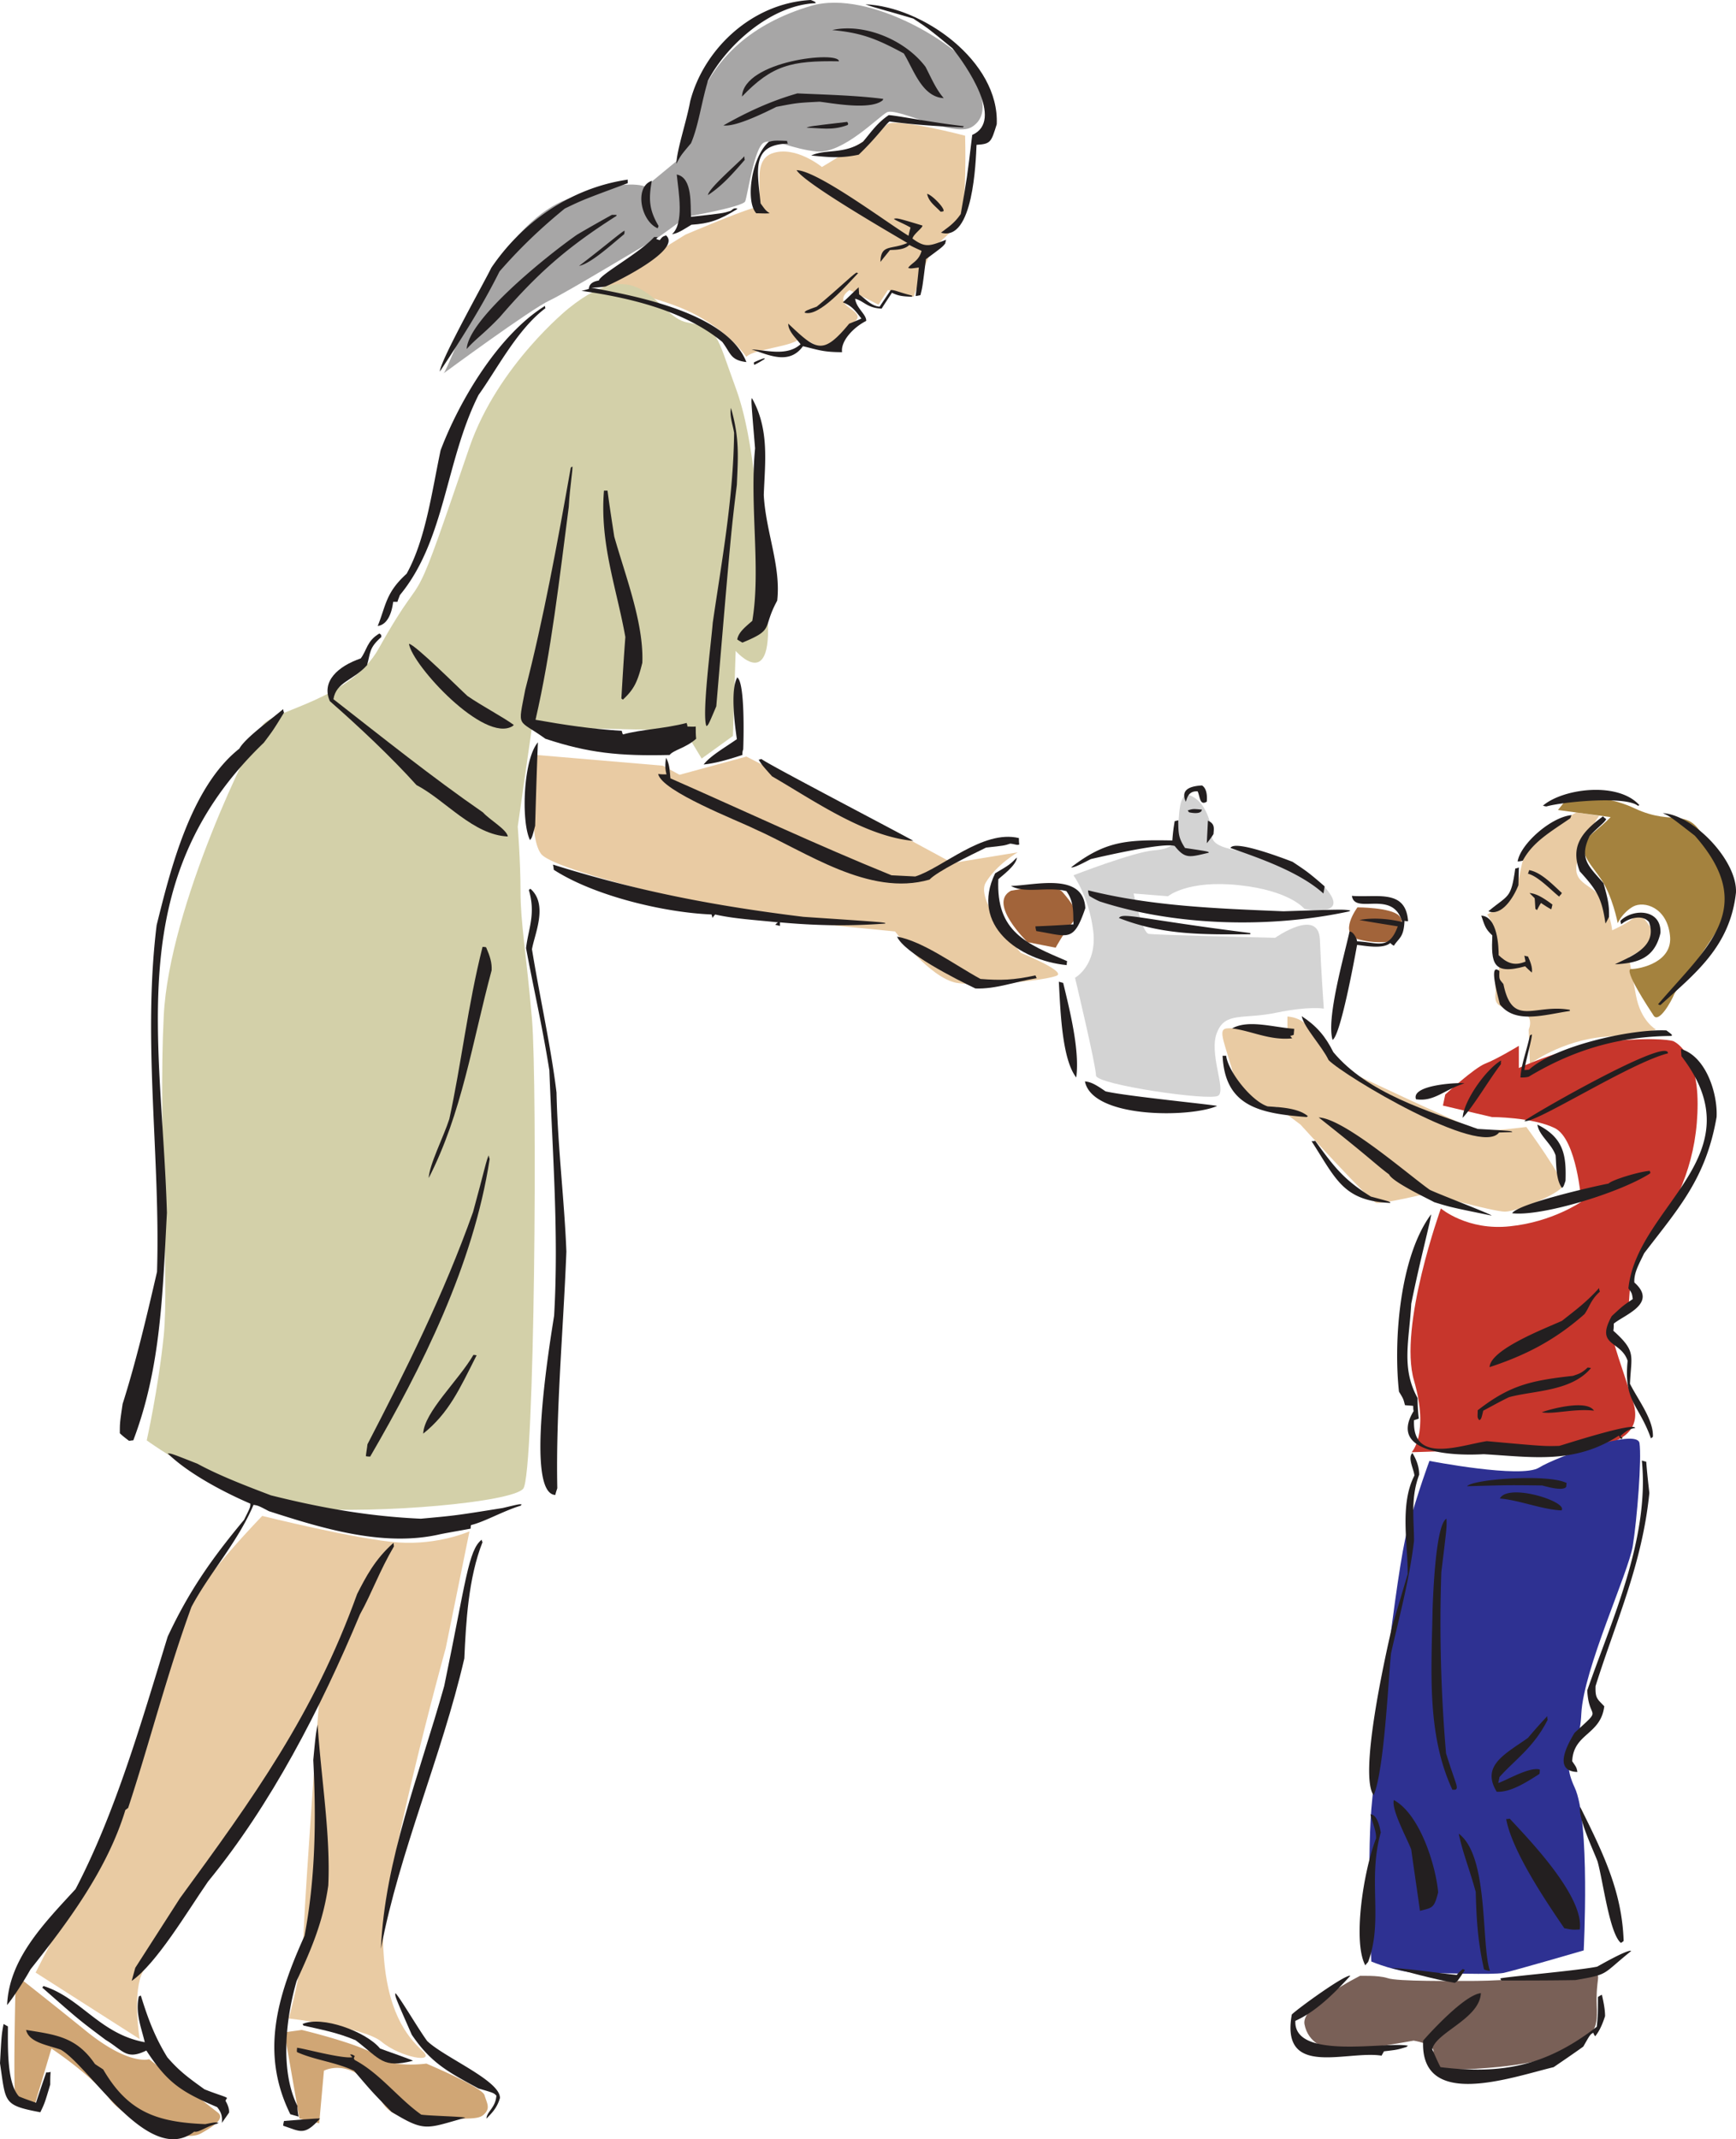 <svg xmlns="http://www.w3.org/2000/svg" width="175.379" height="216.02"><path fill="#e9cba3" d="M97.5 13.703s.238 7.512-.64 8.754c-.922 1.238-1.797 1.797-2.438 2.477-.68.68-2.117 5.035-2.117 5.035l-2.598-.68-.96 1.477-2.919-1.477s-.918.559-.558 1.238c.32.68 2 1.118 1.12 1.918-.917.797-2.359 3.035-3.355 2.676-1.039-.32-1.8-1.238-2.48-.758-.68.438-2.04.64-3.477 1-1.476.32-1.676.68-1.676.68s-1.558-2.36-5.156-4.277c-3.598-1.918-9.55-2.797-9.55-2.797l8.55-5.274s5.234-2.238 6.836-2.68c1.555-.476-.48-4.593 1.875-5.511 2.36-.879 5.078 1.36 5.078 1.36s5.832-3.481 6.55-4.278c.802-.758 7.915 1.117 7.915 1.117"/><path fill="#a7a6a6" d="M44.793 37.719s8.832-6.512 10.75-7.39c1.918-.919 9.668-5.638 10.309-5.954.68-.36 3.476-2.48 3.476-2.48s5.715-.997 5.953-1.56c.239-.558.918-5.51 1.918-5.952 1-.438 2.797.68 5.356.918 2.597.203 6.074-3.395 7.03-3.953 1-.559 6.794 2.597 8.59 1.476 1.802-1.117 1.04-3.355.122-5.594C97.418 4.953 87.949-1.2 81.914.598c-6.074 1.8-9.55 5.273-11.227 9.312-1.68 4.035-2.238 6.274-2.238 6.274l-3.238 2.675s-1.797-1-7.871 1.239c-6.035 2.238-9.871 11.43-9.871 11.43s-2.555 6.39-2.676 6.19"/><path fill="#e9cba3" d="M54.223 76.238s-1.078 7.992.441 9.992c1.559 1.997 22.414 6.594 26.133 6.91 3.676.32 9.629.922 9.629.922s3.515 4.715 6.234 5.192c2.797.441 9.387-.317 10.149-.758.757-.48-3.676-2.277-3.676-2.277s-4.637-5.235-3.559-7.074c1.082-1.836 3.238-3.075 3.238-3.075l-6.593 1.078s-7.313-3.996-8.07-4.277c-.762-.32-12.747-6.473-12.747-6.473l-6.754 1.84-1.68-.918-12.745-1.082m75.84 26.414s1.558 0 2.398 1.438c.84 1.437 3.836 4.117 3.836 4.117s12.27 5.832 13.226 5.953c.961.121 4.676-.36 4.676-.36s3.875 5.274 3.637 5.993c-.238.719-4.598 2.559-5.793 2.559-1.2 0-7.793-1.84-7.793-1.84s-4.598 1.082-5.195.96c-.602-.12-7.672-7.91-7.672-7.91l-2.399-1.8s-3.277.84-4.234-2.758c-.96-3.594-1.797-5.035-.84-5.152.961-.122 6.153.238 6.153.238v-1.438m29.21-20.617s-4.234 2.156-5.074 3.953c-.84 1.797-.48 3.117-1.558 4.438-1.079 1.316-2.399 1.918-2.399 1.918s.961 1.355.961 2.676c0 1.32.48 2.117.48 2.117s-.722 1.8-.601 2.636c.121.84-.598 1.918 1.797 2.16 2.398.239 1.558 2.036 1.558 2.036l.122 3.476s3.156-2.394 7.593-2.754c4.434-.363 5.153-.722 5.153-.722s-1.559-.836-2.035-3.477c-.48-2.637-.723-3.836-.723-3.836s3.238-1.515 2.398-2.715c-.84-1.238-1.199-1.84-1.918-1.238-.718.598-2.156 1.238-2.156 1.238s-.121-1.48-1.082-3.156c-.957-1.68-3.355-1.441-2.273-4.316 1.074-2.88 2.035-4.074 2.035-4.074l-2.278-.36M26.492 153.078s-6.312 6.473-7.312 9.27c-1 2.84-7.594 22.66-9.153 24.894-1.515 2.238-6.43 11.95-6.43 11.95l10.508 6.71s-.68-4.195.16-6.43c.84-2.277 17.981-27.85 17.981-27.85s-1.398 18.98-1.559 23.214c-.12 4.195-1.519 8.992-1.519 8.992s7.555.836 9.39 2.356c1.84 1.558 5.637 2.277 4.079.878-1.52-1.437-3.637-3.957-3.918-10.43-.282-6.433 6.312-30.206 6.312-30.206l2.399-11.79s-3.118 1.4-7.192 1.122c-4.078-.281-13.746-2.68-13.746-2.68"/><path fill="#d3d0a9" d="M57.46 31.125s-7.15 5.715-10.03 14.027c-2.836 8.27-3.996 11.707-4.875 13.426-.84 1.719-1.399 1.719-4.274 6.871-2.84 5.156-10.59 6.278-11.71 7.715-1.157 1.438-9.47 18.3-10.028 29.406-.559 11.149.559 26.852 0 32.29-.559 5.433-1.719 10.59-1.719 10.59s8.59 6.269 16.024 6.87c7.433.559 20.859-.601 22.015-1.996 1.16-1.441 1.442-40.64.88-47.433-.598-6.832-1.157-9.707-1.157-12.868 0-3.113-.281-6.55-.281-6.55l1.437-10.032 15.426.32 1.719 2.837 3.156-2.278.277-8.59s3.996 4.594 3.16-4.277c-.878-8.871-1.16-16.863-3.16-22.297-1.996-5.433-1.715-6.031-4.875-6.59-3.156-.562-4.554-7.433-11.984-1.441"/><path fill="#c7362c" d="M146.008 110.523s2.918-2.675 4.035-3.117c1.16-.441 3.398-1.797 3.398-1.797v2.239s4.754-2.239 9.47-2.72c4.753-.437 6.112 0 6.112 0s2.477.919 2.477 6.313c0 5.395-1.797 9.672-4.516 13.508-2.714 3.836-2.238 5.434-2.476 7.031-.238 1.56-2.278.88-1.598 3.157.68 2.238.238.879 2.04 6.316 1.796 5.39-6.755 4.715-6.755 4.715l-15.586.477s1.801-1.836.243-7.23c-1.598-5.435 2.714-17.384 2.714-17.384s2.68 2.278 6.997 1.797c4.273-.437 7.19-2.476 7.19-2.476s-.44-6.313-2.679-7.434c-2.277-1.117-6.351-1.117-6.351-1.117l-4.953-1.16.238-1.118"/><path fill="#2e3192" d="M144.41 147.523s9.27 1.801 11.067.68c1.8-1.117 9.91-4.035 10.152-2.476.238 1.597-.242 7.671-.68 10.39-.441 2.715-4.957 12.387-5.195 16.903-.2 4.515-2.238 4.074-.68 7.472 1.598 3.356.918 16.461.918 16.461s-6.992 2.04-8.11 2.277c-1.16.2-6.112 0-8.35 0-2.278 0-4.997-1.156-4.997-1.156s-.437-9.71 0-15.347c.48-5.633 2.52-24.133 3.637-28.207 1.117-4.04 2.238-6.997 2.238-6.997"/><path fill="#796057" d="M137.418 199.512s-5.957 2.957-5.637 4.875c.36 1.957 2.16 2.636 3.637 2.715 1.48.043 7.394-1.04 7.394-1.04s1.797.282 1.997.961c.199.68-2.157 2.278 4.316 1.88 6.434-.403 8.629-1.4 10.11-2.481 1.476-1.078 2.238-1.078 2.077-3.914-.12-2.797.56-3.196-.32-3.156-.879.078-9.469.68-11.828.68-2.355 0-7.992.077-8.992-.282-.996-.32-2.797-.2-2.754-.238"/><path fill="#a4823e" d="M157.395 80.875s3.675-1.16 7.753.758c4.118 1.918 5.313-.36 7.153 3.238 1.797 3.555 2.515 5.395 2.355 6.754-.199 1.398-5.152 7.988-5.511 8.75-.32.797-1.56 2.957-2.079 2.195-.52-.797-3.117-4.715-2.277-4.715.879 0 4.273-.68 3.914-3.433-.32-2.797-2.598-3.477-3.715-2.879-1.12.64-1.558 1.68-1.558 1.68s-.52-2.797-1.758-4.555c-1.2-1.719-2.598-2.957-.879-4.438 1.758-1.476 1.918-1.718 1.918-1.718l-5.316-.719.96-1.2-.96.282"/><path fill="#a2643a" d="M102.133 89.945s4.355-.84 5.195.121c.84.996 1.836 2.118 1 3.118-.84.957-1.68 2.515-1.68 2.515l-2.835-.558s-4.079-3.918-1.68-5.196m35.004 1.68s-1.996 2.676.12 3.234c2.118.559 3.677.121 3.677.121s1.238-1.68.398-2.52c-.84-.835-4.195-.835-4.195-.835"/><path fill="#d3d3d3" d="M108.445 88.387s6.196-2.399 8.153-2.52c2-.156 2.277-.836 2.398-2.117.16-1.238 0-4.074 1.399-3.355 1.398.68 1.835 2.515 1.996 3.238.12.68-.438 1.515 1.8 2.078 2.239.559 7.032.879 9.711 3.953 2.676 3.078-2.12 2.121-2.12 2.121s-1.4-1.84-6.595-2.398c-5.19-.563-7.19 1.117-7.19 1.117l-3.477-.277s.84 3.914 1.52 4.074c.718.12 12.784.398 12.784.398s4.356-3.074 4.516.16c.12 3.2.398 6.993.398 6.993s-1.398-.278-4.754.402c-3.394.719-5.195-.121-6.03 1.996-.88 2.078.956 5.836.116 6.395-.84.558-12.347-1.122-12.347-2.04 0-1-2.118-9.87-2.118-9.87s2.239-1.239 1.84-4.715c-.441-3.516-2-5.633-2-5.633"/><path fill="#d0a675" d="M1.559 200.988s-.239 9.75 0 10.95c.238 1.16 1.996.44 1.996.44l1.64-5.515s4.114 2.719 5.871 5.075c1.758 2.359 7.434 4.476 9.192 3.515 1.758-.957 2.36-1.637 1.758-2.117-.598-.48-6.953-5.395-6.953-5.395s-1.997.68-6.352-2.836a550.398 550.398 0 0 0-6.356-5.074l-.796.957m27.171 4.239 1.52 8.71 1.996.477.48-5.312s1.88-1.04 4.114.84c2.238 1.874 1.16 3.996 5.996 3.996s5.555.117 6.113-.481c.598-.602.239-1.078 0-1.879-.242-.84-5.875-3.195-5.875-3.195s-3.394.476-4.836-.68c-1.398-1.2-7.75-2.719-7.75-2.719l-1.758.243"/><path fill="#231f20" d="M175.375 90.145c-.598 5.433-4.113 8.152-7.629 11.347-.082 0-.16-.039-.242-.078 4.996-5.836 10.152-9.71 3.719-17.023-2.52-1.957-2.52-1.957-3.239-2.278 3.079.16 7.551 4.797 7.391 8.032m-1.957 22.655c-1.078 6.196-3.797 9.153-7.313 13.747-.597 1.238-1.039 1.996-.996 2.957 2.395 2.117-.96 3.238-2.078 4.156 0 .238 0 .48-.043.719 2.36 2.117 1.801 2.476 1.68 5.355.797 1.598 2.398 3.637 2.316 5.352-.078.082-.16.121-.199.16-1.238-3.476-2.758-3.676-2.355-7.832-.68-2.078-3.317-1.437-1.602-4.516 1.121-1.039 1.121-1.039 2.121-1.714-.082-.602-.082-.602-.441-1.082.879-8.391 13.105-13.383 5.355-23.454 0-.199-.039-.441-.039-.718 2.555.757 3.715 4.554 3.594 6.87m-4.555-8.19c-5.511.038-10.11 1.519-14.425 4.117-.278.078-.56.078-.836.078.078-1.317.597-2.598.957-4.235.039-.039.12-.078.199-.12.039.359-.559 2.398-.758 3.597.16 0 .277 0 .48-.04 2.594-2.359 10.188-4.116 13.864-3.956.601.441.601.441.52.558m-4.196 92.504c-2.879 2.317-2.078 2.239-5.516 2.836-2.515.043-4.992.043-7.468.043a.795.795 0 0 1-.121-.203c.359-.156 7.87-.797 9.789-1.195.16-.082 2.996-1.719 3.437-1.602l-.121.121m1.957-46.351c-.719 7.234-3.434 13.105-5.434 19.5-.039 1.238.16 1.277.88 2.039-.36 2.914-3.118 2.715-3.239 5.55.441.641.441.641.523 1.083-2.44-.082-1.082-2.641-.28-3.957 2.956-2.72 1.437-1.122 1.277-4.278 2.437-7.031 6.312-15.3 5.515-23.215.121.04.281.082.442.121.078 1.04.199 2.118.316 3.157m1.879-44.395c-3.836.961-13.547 7.195-14.504 6.832.398-.437 14.582-8.59 14.504-6.832m-4.477 89.629c-.078.078-.199.16-.277.2-1.16-.962-1.8-6.274-2.36-8.235-.398-1.078-1.995-4.395-1.757-5.512 2.277 4.594 4.234 8.512 4.394 13.547"/><path fill="#231f20" d="M166.664 118.516c-3.156 1.996-11.027 4.355-13.902 3.996.636-.961 8.07-2.676 9.746-2.996.32-.36 3.039-1.2 4.156-1.282.082.204.082.204 0 .282m1.082-24.297c-.601 2.597-2.36 3.039-4.598 3.16 1.36-.723 4.395-1.68 3.438-4.277-.8-.918-2.356-.2-2.797.238-.039-.117-.082-.238-.082-.36 1.281-1.277 4.156-1.195 4.04 1.239m-2.559 49.988c-.72.082-1.2.563-1.481.8a.42.42 0 0 0 .242.2c-.082.04-.12.082-.16.121-.121-.121-.16-.242-.242-.36-4.512 2.919-8.75 2.157-13.664 1.876-2.715.16-9.75.043-7.07-4.356-.043-.156-.043-.36-.043-.52-.278-.038-.56-.038-.836-.077-.16-.641-.16-.641-.602-1.36-.559-5.074.04-13.586 3.238-17.898.04.36-1.12 4.633-2 9.027-.199 3.719-1.039 6.477.64 9.512 0 .719.04 1.398.122 2.078-.203.078-.36.121-.48.16-.2 4.434 4.593 2.555 7.351 2.117 5.754.52 5.754.52 7.313.48.082 0 7.671-2.48 7.671-1.8m-3.035 59.379c-.32 1-.64 1.598-1 2.039a1.504 1.504 0 0 1-.199-.36c-.32.2-.32.2-1 1.4-1 .718-2 1.397-2.996 2.077-4.316 1.04-13.508 4.356-13.187-2.68.917-1.039 4.234-4.632 5.835-4.792-.12 2.597-4.558 3.957-4.917 5.671.28.602.519 1.2.84 1.801 6.195.758 10.667-.12 15.785-4.078.12-1.2.12-1.2.12-2.996.079-.078.239-.16.399-.238.2.879.32 1.558.32 2.156m3.356-122.191c-1.238-1.079-7.793-.399-9.27.039-.12 0-.242-.04-.36-.079 1.997-1.718 7.552-2.48 9.75-.043-.081 0-.12.043-.12.083m-5.914 113.441c-.719.039-.719.039-1.559-.121-1.797-2.637-5.273-7.75-5.875-11.028.121 0 .2 0 .36-.039 1.8 1.957 7.554 7.832 7.074 11.188"/><path fill="#231f20" d="M161.633 130.422c-.961.879-1.043 1.558-1.559 2.277-3.078 2.719-6.074 4.196-9.59 5.356.078-1.797 5.633-3.914 7.313-4.676 1.195-.957 2.437-1.836 3.754-3.317 0 .16.039.282.082.36m-.602 12.028c-1.996-.24-4.156.402-5.273.16.84-.32 4.554-1.317 5.273-.16m-.359-4.235c-2 2.316-5.793 2.2-8.23 2.875-.919.441-1.758.922-2.598 1.36-.2.84-.2.84-.399.96-.242-.281-.16-.36-.16-1 3.195-2.476 5.235-2.996 9.63-3.476.558-.2.839-.239 1.48-.84.359.043.359.043.277.12m1.878-45.632c-.12.242-.238.48-.359.68-.359-2.559-.879-3.395-2.597-5.274-.922-2.398.039-3.875 2.355-5.554.082.117.203.199.32.277-.16.363-.917.879-1.68 1.719-1.116 2.32-.034 3.078 1.403 4.757.399 1.438.598 2.157.559 3.395m-4.317 57.539c-.28.52-2.117-.039-2.437-.117-3.395-.043-3.395-.043-7.59.078.559-.719 8.27-1.277 10.066-.32-.039.16-.039.281-.039.36m-.48 2.398c-1.957-.079-4.274-1.04-6.23-1.2.835-1.597 6.91.32 6.23 1.2m-1.399 21.136c-1.398 2.801-3.316 4.04-4.875 5.797-.039.238-.078.399-.117.598.836-.278 3.196-1.676 4.196-1.36 0 .16 0 .32-.04.442-1.48.957-3 1.879-4.316 1.797-1.598-2.637.84-3.797 3.156-5.434a52.08 52.08 0 0 1 1.957-2.2c0 .161 0 .243.04.36m1.8-54.422c-.203.602-.203.602-.36.72-.6-.798-.562-2.24-.64-3.278-.398-1.196-1.68-1.996-1.84-3.113 2.72 1.355 2.918 3.195 2.84 5.671m.438-17.144c-2.516.363-5.516 1.36-7.07-.676-.083-.441-1.243-4.355-.044-3.355-.039.918 0 .796.403 1.316.918 4.438 3.113 1.957 6.71 2.598v.117m.04-19.457c-2.035 1.398-3.793 2.398-4.793 4.277-.16.04-.36.078-.52.078.282-1.758 3.356-4.476 5.434-4.675-.04.12-.082.238-.121.32m-.918 7.672a.978.978 0 0 0-.2.238c-.84-.676-2.156-2.078-3.156-2.316.04-.079.078-.2.121-.36 1.2.2 2.395 1.477 3.317 2.317-.043.043-.082.082-.082.12m-1 1.52c-.317-.16-.68-.402-1.035-.64-.16.238-.282.48-.403.718-.039-.039-.12-.078-.16-.117-.039-.363-.039-.722-.078-1.082l-.52-.52c.758.044 1.56.602 2.317 1.16-.04.16-.078.36-.121.481m-6.192 107.207c-.199-.039-.441-.078-.601-.16-.598-2.715-.758-4.754-.836-7.832-.8-2.836-1.281-3.836-1.719-5.875 3.074 2.281 2.238 11.191 3.156 13.867"/><path fill="#231f20" d="M154.758 98.215c-.238-.2-.48-.438-.68-.637-3.316.918-3.433-.36-3.316-3.117-.719-.68-.758-.961-1.117-2 1.675.082 1.757 3.238 1.757 3.996.758.719 1.52 1.16 2.715.64-.039-.16-.078-.398-.117-.597.117.04.238.078.36.078.238.52.48 1.117.398 1.637m-1.996 16.105c-.48 0-.922.04-1.32.04-1.88 2.519-15.665-5.715-17.223-7.313-.637-1.36-2.477-3.277-2.715-4.434 1.516.996 2.398 2.035 3.195 3.633 3.477 4.156 9.469 5.914 14.586 7.754 3.477.2 3.477.2 3.477.32m.636-24.933c-.52 1.316-1.714 3.156-3.035 2.636 2.04-1.718 2.278-1.199 2.715-4.316.121-.039.242-.039.363-.121 0 .602-.043 1.238-.043 1.8m-5.472 109.645c-.68 1.04-.68 1.04-.961 1.2-2.477-.442-4.395-1.04-6.434-1.52 2.88.2 4.559.52 6.637.719.156-.2.36-.399.598-.598.238.078.238.078.16.2"/><path fill="#231f20" d="M151.64 107.445c-1.277 1.68-2.675 4.118-3.874 5.434.082-1.637 2.238-4.793 3.875-5.793 0 .16-.04.281 0 .36m-.957 15.304c-4.118-.84-4.118-.84-5.793-1.355-.563-.32-4.239-2.04-4.559-2.801-1.398-1.04-1.598-1.399-7.11-5.754 2.594.12 9.071 5.797 11.227 7.312 1 .48 6.274 2.48 6.235 2.598m-3.516 57.82c-.082.16-.082.16-.441.16-2.598-5.593-2.118-11.949-1.997-18.3.04-1.04.278-8.473 1.399-9.07.039.84.039.84-.52 5.394a153.879 153.879 0 0 0 .477 18.3c.879 2.798 1.121 3.157 1.082 3.516m-1.878 10.508c-.4 1.64-.602 1.559-1.84 1.879-.278-2.039-.598-4.117-.88-6.191-.36-1-2.039-4.04-1.757-4.996 2.636 1.437 4.234 6.593 4.476 9.308m2.637-81.672c-2.04.637-3.035 1.875-4.875 1.598-.559-1.559 4.875-1.719 4.875-1.598m-5.836 97.297c-.918.281-.918.281-2.277.442-.079.16-.16.277-.239.437-3.515-.559-10.23 2.316-9.07-4.156.598-.598 5.394-4.074 5.914-3.914-1.719 1.879-3.516 3.636-5.555 4.554-.199 4.036 9.309 2.04 11.387 2.516-.078.043-.117.082-.16.121m1.281-57.781c-.879 2.32-.52 4.515-.52 6.676-.48 4.035-1.519 7.75-2.32 11.347-.277 2.559-.676 11.79-1.758 14.344-1.476-1.996 1.04-13.504 1.88-17.102.519-1.718 1.038-3.476 1.558-5.234.039-2.875-.84-7.031.68-9.95-.04-.6-.72-1.796-.2-2.276.438.718.68 1.437.68 2.195m-3.879 36.125c-1.355 4.793.281 8.91-1.277 13.066-.117.16-.238.239-.278.36-1.28-2.317-.242-9.391 1.079-12.828.039-.758-.36-1.516-.563-2.438.723.04.961 1.441 1.04 1.84m2.757-92.024c-.16 0-.238 0-.36-.043-.077 1.68-.519 1.68-1.077 2.52a1.28 1.28 0 0 1-.36-.281c-.758.68-2.758.242-3.355.199-.282 1.559-1.68 9.152-2.477 9.59-.64-2.195 1.156-8.39 1.715-10.946.402 0 .762.758.762.997 2.078.082 3.195.96 4.113-1.516-1.277-.203-2.555-.402-3.875-.64 1.238-.239 2.836-.16 4.316.199-.918-3.356-4.797-.68-5.074-2.637 2.555.2 5.434-.719 5.672 2.558m-1.797 28.45c-4.754-.2-5.473-2.399-7.953-6.235.121 0 .242 0 .363-.039 1.918 2.637 2.875 3.914 5.633 5.633 1.957.52 1.957.52 1.957.64"/><path fill="#231f20" d="M136.336 92.023c-8.07 1.758-17.66 1.477-25.254-1a8.71 8.71 0 0 1-1.039-.558c-.078-.2-.117-.36-.117-.559 6.394 1.598 12.945 1.836 19.738 2.117 6.035-.199 6.035-.199 6.754-.082-.04.043-.082.043-.082.082m-2.636-1.796c-2.438-2.2-6.552-3.598-9.391-4.598.402-.84 5.234 1 6.273 1.398 1.559 1.04 1.559 1.04 3.238 2.477-.039.242-.082.52-.12.723m-1.677 22.573c-4.836-.359-8.273-1.116-8.511-6.19h.36c.198 1.597 2.558 4.593 4.194 5.113 1 .078 3.079.117 4.075 1-.078 0-.078.039-.118.078m-1.32-8.309c-.16.078-.238.078-.36.117.079.082.122.16.2.243-2.277.238-4.113-.762-6.074-1 1.64-.918 4.117-.122 6.273.039 0 .199-.039.437-.039.601m-4.394-10.152c-4.875.039-8.872.082-13.266-1.637.36-.601 2.238.121 13.266 1.516v.12m-3.356 17.345c-2.719 1.195-12.59 1.277-13.348-2.48.68.042 1.317.48 2.079 1 1.957.48 11.347 1.398 11.27 1.48m-.364-27.454c-.2.32-.438.641-.676.918.04-.757.078-1.515.117-2.277.719.32.602.762.559 1.36m-.477 1.879c-1.918.437-2.36.68-3.437-.68-1.117-.399-7.594 1.117-8.473 1.32-.719.36-1.715.918-1.996.836 3.477-2.676 5.594-2.797 10.23-2.715.04-.64.118-1.281.239-1.96.078 0 .199-.04.36-.079 0 1.398.038 1.797.679 2.797 2.398.36 2.398.36 2.398.48m-.199-5.156c-.719.442-.68-.52-.922-1.039-.996-.078-1.078.8-1.199 1.04-.477-1.04.121-1.56 1.64-1.638.52.32.52 1.16.481 1.637m-.519.922c-.243.398-1.2.16-1.239.16-.082-.043-.12-.12-.16-.203.52-.16.52-.16 1.438-.078-.04.039-.04.078-.04.121m-11.749 9.828c-1.2 3.516-1.715 2.836-4.954 2.317-.039-.16-.082-.278-.082-.477 1.239-.043 2.559-.121 3.836-.203-.039-1.117.082-2.278-.718-3.356-1.88-.48-4.157.282-5.594-.52 2.476-.077 7.312-1.398 7.512 2.24m-.918 17.101c-1.438-1.84-1.598-6.672-1.758-9.668.16.039.277.078.437.117.719 2.957 1.68 6.875 1.32 9.55"/><path fill="#231f20" d="M107.766 97.457c-4.832-.48-9.79-4.035-7.23-9.27 1.48-.878 1.48-.878 2.198-1.597-.043.797-1.601 1.918-1.879 2.195-.242 5.356 2.875 6.516 6.954 8.274-.043.16-.043.32-.043.398m-3.036 1.32c-2.238.36-4.117 1.118-6.19 1.04-2.083-1-7.196-3.598-7.915-5.235 2.637.477 5.793 2.836 8.43 4.273 2.039.16 3.316.122 5.554-.359.043.121.082.2.121.281m-1.757-13.507c-.2.12-.442-.04-.918-.079-.602.2-.602.2-2.438.399-1.719.84-4.918 2.398-5.715 3.234-6.113 1.762-12.507-2.836-17.66-5.113-1.68-.84-9.39-3.797-9.75-5.555.278.043.559.043.836.043-.117-.48-.16-.96-.039-1.68.399.72.36 1.399.441 2.079 7.352 3.234 14.743 6.71 22.336 9.789.797.039 1.598.078 2.399.12 2.715-.839 6.832-4.757 10.469-3.878 0 .203 0 .441.039.64m-2.278-72.722c-.562 1.797-.597 1.996-2.039 2.078-.078 1.637-.32 9.828-3.594 8.871.598-.48 1.278-.84 1.997-1.879.64-3.676.64-3.676 1.16-7.992 3.273-1.438-.64-7.074-2-8.75-2.438-2-2.438-2-3.957-3C89.625 1.078 88.227.758 87.43.437c5.793.239 13.547 5.754 13.265 12.11"/><path fill="#231f20" d="M97.297 12.867c-2.676-.12-5.074-.281-7.43-.601-.36.238-1.32 1.64-3.117 3.355-1.918.402-3.117.242-4.797.082 1.48-.68 3.317-.082 5.234-1.398.723-.84 1.399-1.88 2.598-2.68.84.043 4.195.719 7.594 1.121-.04.04-.082.078-.082.121M95.5 24.574c-.281.36-.281.36-1.957 1.598-.36 2.875-.36 2.875-.559 3.637-.203.039-.359.078-.48.078a71.97 71.97 0 0 0 .32-2.875c-.84.117-.84.117-1.078.039.36-.52 1.078-.68 1.356-1.719-.438-.2-.88-.398-1.239-.598-.558.559-1.597.477-1.957.52-.32.398-.68.836-.96 1.195.042-1.836 1.081-1.195 2.718-1.914-1.477-.883-10.43-6.035-11.187-7.355 2.156.082 9.03 5.234 11.308 6.633.04-.239.117-.52.2-.836-.758-.442-1.56-.723-1.68-.883.36-.078.36-.078 2.879.68.078.203-.922.878-1 1.32 1.316.957 1.718.758 3.394.12-.039.161-.078.278-.078.36m-.2-3.238c-.12.039-.237.039-.28.039-.56-.598-1.2-.996-1.356-1.797.477.082 1.875 1.52 1.637 1.758M92.262 84.91c-4.914-.441-10.11-4.117-14.262-6.512-1-1.12-1-1.12-1.36-1.68.079 0 .16-.038.278-.077.52.476 15.344 8.191 15.344 8.27M95.34 9.91c-2.2-.12-3.035-2.879-4.035-4.515-2.758-1.48-4.235-2.079-7.235-2.36 3.2-.719 7.356.961 9.43 3.715.602 1.16 1.043 2.238 1.84 3.16m-5.914 83.352c-3.754.281-7.114.199-10.63-.121v.359l-.48-.117c.082-.082.16-.16.282-.242-2.2-.239-4.477-.36-6.352-.797-.121.16-.203.238-.281.36 0-.122-.04-.2-.082-.36-4.832-.2-11.867-1.88-15.942-4.516 0-.16-.039-.32-.078-.52 8.551 2.676 16.223 4.157 25.293 5.274 8.352.559 8.352.559 8.27.68m2.719-63.293c-1-.043-1.36-.082-2.04-.403-.359.563-.718 1.082-1.039 1.602-1.52-.082-1.757-.762-2.675-1 .117.957 1.156 1.598 1.117 2.238-1.278.637-2.598 2.035-2.438 3.157-1.918 0-2.437-.243-3.953-.602-1.402 1.96-3.558.84-5.195.32 1.516.082 3.594.719 4.953-.52-.36-.519-1.277-1.316-1.238-2.077 2.836 2.68 3.476 3.238 6.152 0 .402-.16.8-.317 1.238-.52-.675-.84-.918-1.238-1.875-1.637.52-.48 1.04-1 1.598-1.52 0 .243.04.52.04.72.597.402 1.237 1.199 2.077 1.238.36-.559.758-1.117 1.117-1.676.364-.039.84.238 2.16.559v.12M89.188 10.11c-1.2 1.077-5.274.277-6.395.16-2.277.117-2.277.117-4.356.52-1.597.796-4.195 2.034-5.355 1.874 2.2-1.238 4.555-2.394 7.473-3.234 2.48.117 5.996.199 8.672.558 0 .04-.04.082-.04.121"/><path fill="#231f20" d="M86.629 27.648c-1.04 1.082-3.914 4.438-5.356 3.918.122-.199.122-.199 1.239-.601 2.36-1.957 3.36-2.996 3.996-3.434.203.04.203.04.12.117m-.999-15.023c-1.598.602-2.754.281-4.152.281.359-.16.359-.16 4.113-.597.12.195.12.195.039.316m-.879-6.434c-4.832-.078-6.75.399-9.79 3.559.161-3.637 9.833-4.637 9.79-3.559"/><path fill="#231f20" d="M82.395.32c-4.598.2-9.07 4.356-10.872 7.828-.675 2.239-.957 4.559-1.714 6.317-1.04 1.238-1.04 1.238-1.48 2.078.038-1.398 1.038-4.316 1.398-6.316C71.086 4.992 75.922.32 81.914 0c.48.2.48.2.48.32m-3.878 60.336c-1.555 2.836-.2 2.875-3.516 4.235-.2-.118-.36-.2-.52-.32.122-.68.68-1.157 1.52-1.876.879-5.195-.277-11.55.281-17.422-.402-4.836-.402-4.836-.32-5.078 1.797 3.2 1.316 6.516 1.2 9.793.198 3.715 1.757 7.192 1.355 10.668m1.082-46.152c-3.758.078-3.078 2.758-2.758 6.035.52.719.52.719.918.996-.48.043-.918 0-1.36 0-1.117-1.238-.476-5.672 1.282-7.23.597-.121.597-.121 1.836-.078 0 .117.043.195.082.277M77.2 36.281c-.321.2-.641.399-1 .559-.04-.078-.04-.16-.04-.238.121-.082 1.399-.641 1.04-.32M75.082 75.68c-.082.199-.082.36-.082.558-1.598.52-2.754.84-3.914.961.68-.879 2.156-1.719 3.355-2.558-.199-1.399-.68-4.954.04-6.235.8.52.64 6.356.601 7.274m.32-39.117c-1.64-.204-1.558-.88-2.437-2.04-3.88-3.199-9.473-4.476-14.227-5.156.239-.039.48-.117.758-.199 0-.32.203-.719 1-.84.16-.637 4.156-2.797 5.594-4.394h.36c-.079.082-.118.16-.16.199.12.039.241.082.358.12.282-.358.282-.358.641-.48 1.68 1.48-5.394 4.875-6.113 5.157a9.33 9.33 0 0 1-1.438.117c4.395.84 13.703 2.52 15.664 7.515m-.961 12.388c-.597 4.874-.597 4.874-2.078 22.374-.797 1.88-.797 1.88-.996 2-.48-1.12.477-8.39.637-10.43.922-6.316 2.078-12.546 2.16-19.18-.121-.8-.48-1.679-.32-2.519.879 3.04.719 4.914.597 7.754m.801-32.809c-1.32 1.52-2.316 2.641-3.719 3.56.043-.641 2.84-3.04 3.68-3.919 0 .121 0 .242.04.36"/><path fill="#231f20" d="M74.441 21.137c-1.836 1.117-2.796 1.437-4.593 1.558-.72.438-1.36.88-1.957.957 1.238-1.117.675-4.152.476-6.03 1.64.32 1.36 3.155 1.442 4.273 3.234-.36 3.234-.36 3.996-.598.36-.281.36-.281.718-.238-.043 0-.082.039-.082.078m-4.113 53.465c-1.082.957-2.277 1.117-2.68 1.636-5.113.121-8.191-.199-12.546-1.636-2.875-2.079-2.797-.961-2.04-4.957 1.84-7.11 3.239-14.743 4.598-22.415.04-.039.078-.082.16-.12.078.242-.242 1.917-.36 4.074-.96 7.355-1.757 14.546-3.358 21.5 2.957.52 5.554.918 8.71 1.117.043.12.043.242.122.36 1.918-.52 4.117-.56 6.433-1.157.04.117.078.238.078.36.282 0 .563.038.84 0 0 .437 0 .84.043 1.238"/><path fill="#231f20" d="M64.89 66.93c-.476 1.918-.835 2.675-1.956 3.715a.565.565 0 0 1-.16-.118c.12-2.039.242-4.117.402-6.195-.883-4.957-2.598-9.43-2.16-14.785h.359c.2 1.558.441 3.078.68 4.637 1.12 3.957 2.996 8.75 2.836 12.746m1.559-43.875c-1.72-.72-2.395-4.196-.598-4.797-.36 1.918-.239 3 .68 4.558-.04.118-.083.2-.083.239M63.414 18.5c-4.516 1.676-4.516 1.676-6.355 2.559-2.598 2.117-4.676 4.152-6.594 6.351-1.836 3.676-3.992 7.031-6.031 10.11.039-1.118 4.675-9.352 5.195-10.47 3.074-4.554 7.992-8.07 13.785-8.91v.36m-.359 5.152c-1.32 1.082-3.356 2.957-4.555 3.2 2.477-1.88 4.234-3.399 4.594-3.559 0 .121 0 .242-.04.36"/><path fill="#231f20" d="M62.254 21.816c-5.035 3.196-7.992 5.832-11.746 10.188-1.68 1.762-2.399 2.16-3.36 3.238.16-3.035 8.114-9.43 11.153-11.547 1.156-.68 2.355-1.36 3.515-2 .52 0 .52 0 .438.121M56.3 150.281c-.077.242-.16.48-.198.68-3.079-.121-.559-15.344-.122-18.102.48-8.23-.16-16.382-.48-24.773-.758-4.715-1.598-8.27-2.355-12.348.238-1.996 1-3.437.28-5.87.04-.044.079-.044.157-.122 1.84 1.598.402 4.633.16 6.113.801 4.914 1.918 9.829 2.48 14.465.118 5.512.798 10.906.997 16.063-.32 8.07-1.078 16.183-.918 23.894m-5.793 61.579c-.32 1.077-.88 1.558-1.36 2.077 0-.68.918-1.082 1-2.32-.28-.277-.28-.277-1.8-.719-3.075-1.675-4.793-2.554-6.75-5.433-1.72-3.918-1.72-3.918-1.641-4.195.52.558 2.316 3.636 3.2 4.835 1.757 1.676 7.39 3.997 7.35 5.754m2.118-59.819c-1.758.519-3.676 1.64-5.035 1.96-.04.117-.04.238-.04.36-1.038.199-2.038.359-3.038.558-5.793 1.36-12.106-.64-17.34-2.316-1.078-.563-1.078-.563-1.559-.641-1.636 3.836-4.476 6.914-6.273 10.309-2.477 6.792-4.235 13.746-6.395 20.3-.12.078-.199.157-.277.2-1.84 6.07-5.914 11.464-9.59 16.101-.64 1.16-1.84 2.996-2.36 3.598.2-4.637 3.637-8.153 6.915-11.707 4.035-7.715 6.672-16.907 9.308-25.496 2.079-4.434 4.278-7.672 7.711-11.786.641-1.28.641-1.28.641-1.64-2.875-1.238-6.352-3.117-8.352-5.074.36 0 .36 0 2.997 1.039 2.199 1.199 4.917 2.238 7.433 3.195 4.953 1.238 9.79 2.121 15.145 2.36 3.515-.32 3.515-.32 8.27-1.079 1.679-.402 1.679-.402 1.917-.36-.039.04-.078.079-.078.118m1.438-68.649c-.32 1.2-.32 1.2-.52 1.442-.918-1.879-.68-8.152.8-9.871-.12 2.836-.198 5.633-.28 8.43m1.039-52.266c-2.836 2.117-4.914 6.195-6.754 8.754-3.356 6.672-3.356 14.664-7.95 20.215-.082.242-.199.48-.242.683h-.437c-.16 1.278-.64 2.317-1.559 2.434.84-2.078.797-3.356 2.918-5.273 1.918-3.438 2.555-8.31 3.434-12.465 1.84-4.875 5.754-11.59 10.55-14.586a.5.5 0 0 0 .04.238m-8.11 182.73c-3.918 1.079-4.039 1.48-7.433-.597-1.957-2-1.957-2-3.797-4.156-1.88-.88-3.996-1.079-5.754-1.88-.04-.12 0-.28 0-.437.601.04 4.476 1.117 5.594.957a1.628 1.628 0 0 1-.239-.281c.239 0 .239 0 .48.16-.12.242-.12.242 0 .402 2.555 1.356 4.395 3.875 6.712 5.512.718.121 4.476.2 4.437.32"/><path fill="#231f20" d="M48.75 155.715c-1.441 3.637-1.68 8.152-1.84 11.75-2.316 9.988-6.55 19.457-8.43 29.328.399-9.031 3.875-17.54 6.395-26.531 2.195-10.551 2.434-13.746 3.793-14.785 0 .12.039.199.082.238m3.035-82.391c-2.875 1.758-10.148-6.156-10.469-8.312.602.039 5.196 4.633 5.914 5.273 1.52 1.04 3.516 2.078 4.676 2.918-.039.04-.082.078-.12.121m-.481 11.145c-3.516-.156-6.313-3.676-9.23-5.192-2.555-2.84-5.872-5.953-8.75-8.472-.88-1.996.8-3.516 3.116-4.317.641-.836.602-1.758 1.88-2.515.199.117.199.117.199.359-1.278 1.117-1.079 1.598-1.438 2.836-1.398 1.559-3.117 1.68-3.398 3.437 4.875 3.797 9.949 7.872 15.105 11.43.68.758 2.398 1.715 2.516 2.434m-1.836 32.566c-1.64 10.711-6.875 21.102-12.07 30.05-.157 0-.278 0-.438-.038.039-.403.121-.8.16-1.2 3.875-7.472 7.711-15.144 10.668-23.456 1.121-4.075 1.398-5.512 1.598-5.715 0 .16.043.242.082.36m-1.359 19.902c-1.68 3.316-2.758 5.753-5.356 7.832.082-2.16 3.559-5.356 5.074-7.954.36.04.36.04.281.121m1.559-38.96c-1.957 7.273-2.996 14.425-6.355 20.98.042-1.32 1.519-4.2 2.078-5.957 1.199-5.473 1.879-11.547 3.359-17.383.117 0 .238 0 .36.043.398.918.597 1.559.558 2.317m-7.953 110.125c-3.074.757-3.235-.122-5.793-2.079-1.879-.796-3.516-1.078-5.234-1.476-.04 0-.079-.082-.122-.16 1.918-.88 6.434.758 7.832 2.476.403.16 3.317 1.16 3.317 1.239m-1.918-51.946c-1.477 2.516-2.195 4.637-3.434 6.871-3.996 9.551-8.992 19.223-15.347 26.973-2.075 2.996-5.192 8.273-7.711 10.031.12-.441.242-.879.36-1.32 1.48-2.316 3-4.676 4.515-7.031 7.394-10.11 13.507-18.543 17.902-30.727.84-1.64 1.797-3.52 3.676-5.156 0 .16.039.281.039.36m-7.473 57.781c-1.597 1.796-1.996 1.277-3.715.718 0-.16.04-.281.082-.48.04 0 3.754-.32 3.633-.238"/><path fill="#231f20" d="M33.164 190.398c-.52 3.68-1.719 6.438-3.195 9.633-1.117 3.836-1.68 9.11.078 12.625 0 .36.043.719.121 1.078a67.193 67.193 0 0 1-.84-.238c-3.035-6.152-1.355-11.828 1.438-18.02 1.082-5.714 1.199-11.59.882-17.742.239-2.52.239-2.52.438-3.597.36 5.476 1.32 11.148 1.078 16.261m-10.027 22.938c-.242.36-.48.68-.719 1.039.039-.598 0-1-.48-1.598-3.676-1.558-5.036-2.476-7.153-5.714-2.039 1-2.32 0-4.117-1.079-2.719-2.039-2.719-2.039-6.395-5.273.043-.043.082-.121.122-.16 3.796 1.199 5.675 4.836 10.23 5.672-.36-1.516-.96-2.914-.602-4.633.043 0 .122-.043.204-.082.718 2.32 1.398 4.156 2.675 6.234 1.239 1.438 2.2 2.117 3.758 3.239 1.399.558 2.117.718 2.278.878-.083.118-.122.2-.16.278.238.402.398.84.359 1.199m5.554-141.371C27.61 73.723 27.61 73.723 26.652 75c-14.343 13.785-10.308 29.73-9.789 47.473-.441 8.191-.601 15.62-3.398 22.976-.16 0-.277.04-.438.04-.32-.243-.64-.481-.922-.762 0-1.04 0-1.04.282-2.957 1.32-4.153 2.398-8.668 3.476-13.344.36-11.508-1.48-23.258-.039-35.004 1.36-5.434 3.395-13.906 8.352-17.82.597-1.082 3.117-2.88 4.433-3.996 0 .12.04.238.082.359m-6.753 142.492c-1.079.238-1.84.918-2.317.797-4.598 3.598-10.512-6.55-13.469-8.27-1.316-.48-3.234-.718-3.515-2 2.957.48 5.074.68 6.953 3.438.281.2.558.36.84.558 2.515 4.317 5.433 5.317 10.308 5.516 1-.2 1-.2 1.36-.121-.082.04-.121.04-.16.082M5.074 210.5c-.558 1.879-.558 1.879-1 2.797-3.793-.719-3.476-.961-4.074-4.953.16-2.88.16-2.88.36-3.957.16.078.28.16.44.238 0 2.117-.12 5.715 1.118 7.074.559.238 1.16.438 1.719.637.32-.996.68-2.035 1.039-3.074.117.039.277 0 .437-.04-.039.438-.039.88-.039 1.278"/></svg>
